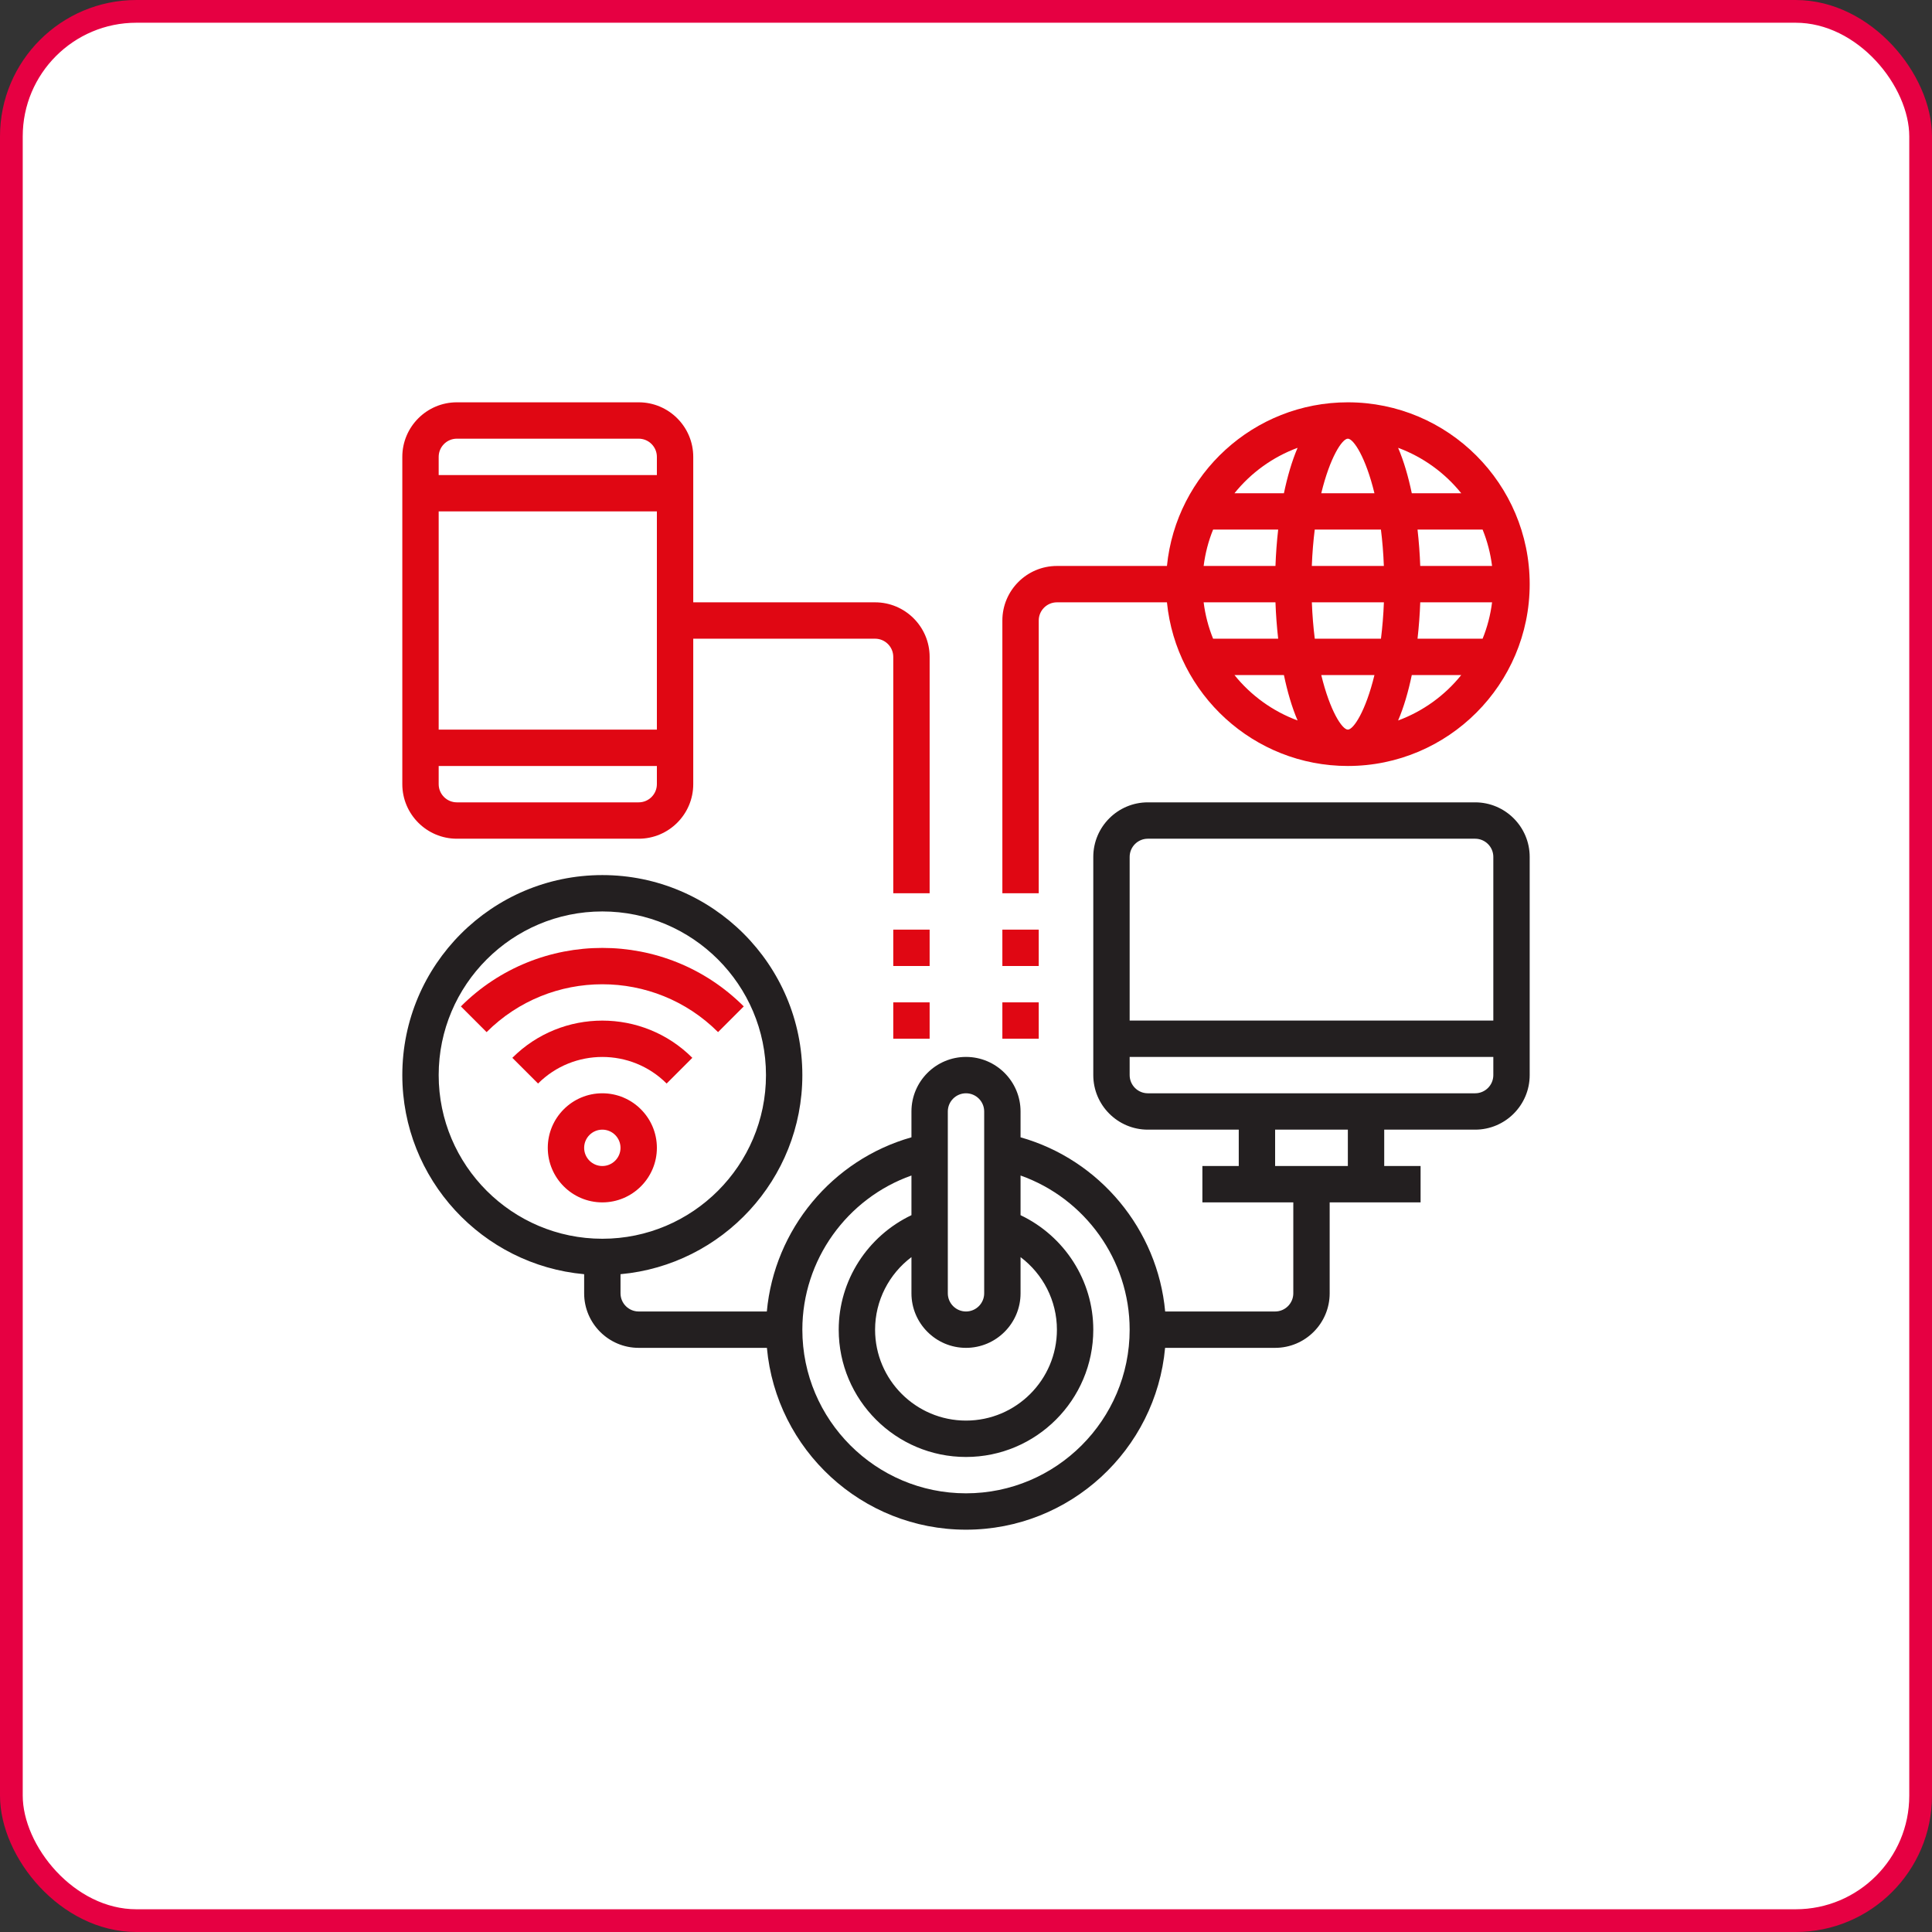 <?xml version="1.0" encoding="UTF-8"?> <svg xmlns="http://www.w3.org/2000/svg" width="850" height="850" viewBox="0 0 850 850" fill="none"><rect x="0" y="0" width="850" height="850" fill="#333333" stroke="none"/> <rect x="5" y="5" width="840" height="840" rx="55" fill="white" stroke="#E60042" stroke-width="10"></rect> <path d="M649 353H505C491.768 353 481 363.768 481 377V473C481 486.232 491.768 497 505 497H545V513H529V529H569V569C569 573.408 565.408 577 561 577H512.624C509.32 540.928 483.888 510.248 449 500.368V489C449 475.768 438.232 465 425 465C411.768 465 401 475.768 401 489V500.368C366.112 510.248 340.68 540.936 337.376 577H281C276.592 577 273 573.408 273 569V560.592C317.784 556.536 353 518.824 353 473C353 424.48 313.52 385 265 385C216.48 385 177 424.48 177 473C177 518.824 212.216 556.536 257 560.592V569C257 582.232 267.768 593 281 593H337.408C341.464 637.784 379.176 673 425 673C470.824 673 508.536 637.784 512.592 593H561C574.232 593 585 582.232 585 569V529H625V513H609V497H649C662.232 497 673 486.232 673 473V377C673 363.768 662.232 353 649 353ZM193 473C193 433.304 225.304 401 265 401C304.696 401 337 433.304 337 473C337 512.696 304.696 545 265 545C225.304 545 193 512.696 193 473ZM425 593C438.232 593 449 582.232 449 569V553.08C458.872 560.504 465 572.248 465 585C465 607.056 447.056 625 425 625C402.944 625 385 607.056 385 585C385 572.248 391.128 560.504 401 553.08V569C401 582.232 411.768 593 425 593ZM417 489C417 484.592 420.592 481 425 481C429.408 481 433 484.592 433 489V569C433 573.408 429.408 577 425 577C420.592 577 417 573.408 417 569V489ZM425 657C385.304 657 353 624.696 353 585C353 554.272 372.696 527.2 401 517.176V534.624C381.696 543.832 369 563.32 369 585.008C369 615.888 394.12 641.008 425 641.008C455.88 641.008 481 615.888 481 585.008C481 563.328 468.304 543.832 449 534.624V517.176C477.304 527.2 497 554.272 497 585C497 624.696 464.696 657 425 657ZM505 369H649C653.408 369 657 372.592 657 377V449H497V377C497 372.592 500.592 369 505 369ZM593 513H561V497H593V513ZM649 481H505C500.592 481 497 477.408 497 473V465H657V473C657 477.408 653.408 481 649 481Z" fill="#231F20"></path> <path d="M201 369H281C294.232 369 305 358.232 305 345V281H385C389.408 281 393 284.592 393 289V393H409V289C409 275.768 398.232 265 385 265H305V201C305 187.768 294.232 177 281 177H201C187.768 177 177 187.768 177 201V345C177 358.232 187.768 369 201 369ZM281 353H201C196.592 353 193 349.408 193 345V337H289V345C289 349.408 285.408 353 281 353ZM193 321V225H289V321H193ZM201 193H281C285.408 193 289 196.592 289 201V209H193V201C193 196.592 196.592 193 201 193Z" fill="#E00713"></path> <path d="M289 505C289 491.768 278.232 481 265 481C251.768 481 241 491.768 241 505C241 518.232 251.768 529 265 529C278.232 529 289 518.232 289 505ZM257 505C257 500.592 260.592 497 265 497C269.408 497 273 500.592 273 505C273 509.408 269.408 513 265 513C260.592 513 257 509.408 257 505Z" fill="#E00713"></path> <path d="M293.288 476.711L304.6 465.399C282.768 443.567 247.24 443.567 225.408 465.399L236.72 476.711C252.312 461.119 277.688 461.119 293.288 476.711Z" fill="#E00713"></path> <path d="M315.912 454.089L327.224 442.777C292.912 408.465 237.08 408.465 202.768 442.777L214.08 454.089C242.168 426.017 287.832 426.017 315.912 454.089Z" fill="#E00713"></path> <path d="M393 441H409V457H393V441Z" fill="#E00713"></path> <path d="M393 409H409V425H393V409Z" fill="#E00713"></path> <path d="M441 441H457V457H441V441Z" fill="#E00713"></path> <path d="M441 409H457V425H441V409Z" fill="#E00713"></path> <path d="M457 273C457 268.592 460.592 265 465 265H513.408C517.432 305.368 551.592 337 593 337C637.112 337 673 301.112 673 257C673 212.888 637.112 177 593 177C551.584 177 517.432 208.632 513.408 249H465C451.768 249 441 259.768 441 273V393H457V273ZM593 193C595.504 193 600.864 201.184 604.696 217H581.304C585.136 201.184 590.496 193 593 193V193ZM607.552 233C608.168 237.912 608.624 243.216 608.84 249H577.144C577.36 243.216 577.824 237.912 578.432 233H607.552ZM593 321C590.496 321 585.136 312.816 581.304 297H604.696C600.864 312.816 595.504 321 593 321V321ZM578.448 281C577.832 276.088 577.376 270.784 577.16 265H608.856C608.64 270.784 608.176 276.088 607.568 281H578.448ZM624.848 265H656.448C655.744 270.584 654.344 275.952 652.288 281H623.656C624.248 275.744 624.656 270.384 624.848 265ZM656.448 249H624.848C624.656 243.616 624.248 238.256 623.656 233H652.288C654.336 238.048 655.744 243.416 656.448 249ZM561.152 249H529.552C530.256 243.416 531.656 238.048 533.712 233H562.344C561.752 238.256 561.344 243.616 561.152 249ZM561.152 265C561.344 270.384 561.752 275.744 562.344 281H533.712C531.664 275.952 530.256 270.584 529.552 265H561.152ZM543.12 297H564.872C566.408 304.352 568.392 311.168 570.888 316.984C559.904 312.92 550.328 305.968 543.12 297ZM615.112 316.984C617.608 311.168 619.592 304.352 621.128 297H642.88C635.672 305.968 626.096 312.92 615.112 316.984V316.984ZM642.88 217H621.128C619.592 209.648 617.608 202.832 615.112 197.016C626.096 201.08 635.672 208.032 642.88 217ZM570.888 197.016C568.392 202.832 566.416 209.648 564.872 217H543.12C550.328 208.032 559.904 201.08 570.888 197.016V197.016Z" fill="#E00713"></path> </svg> 